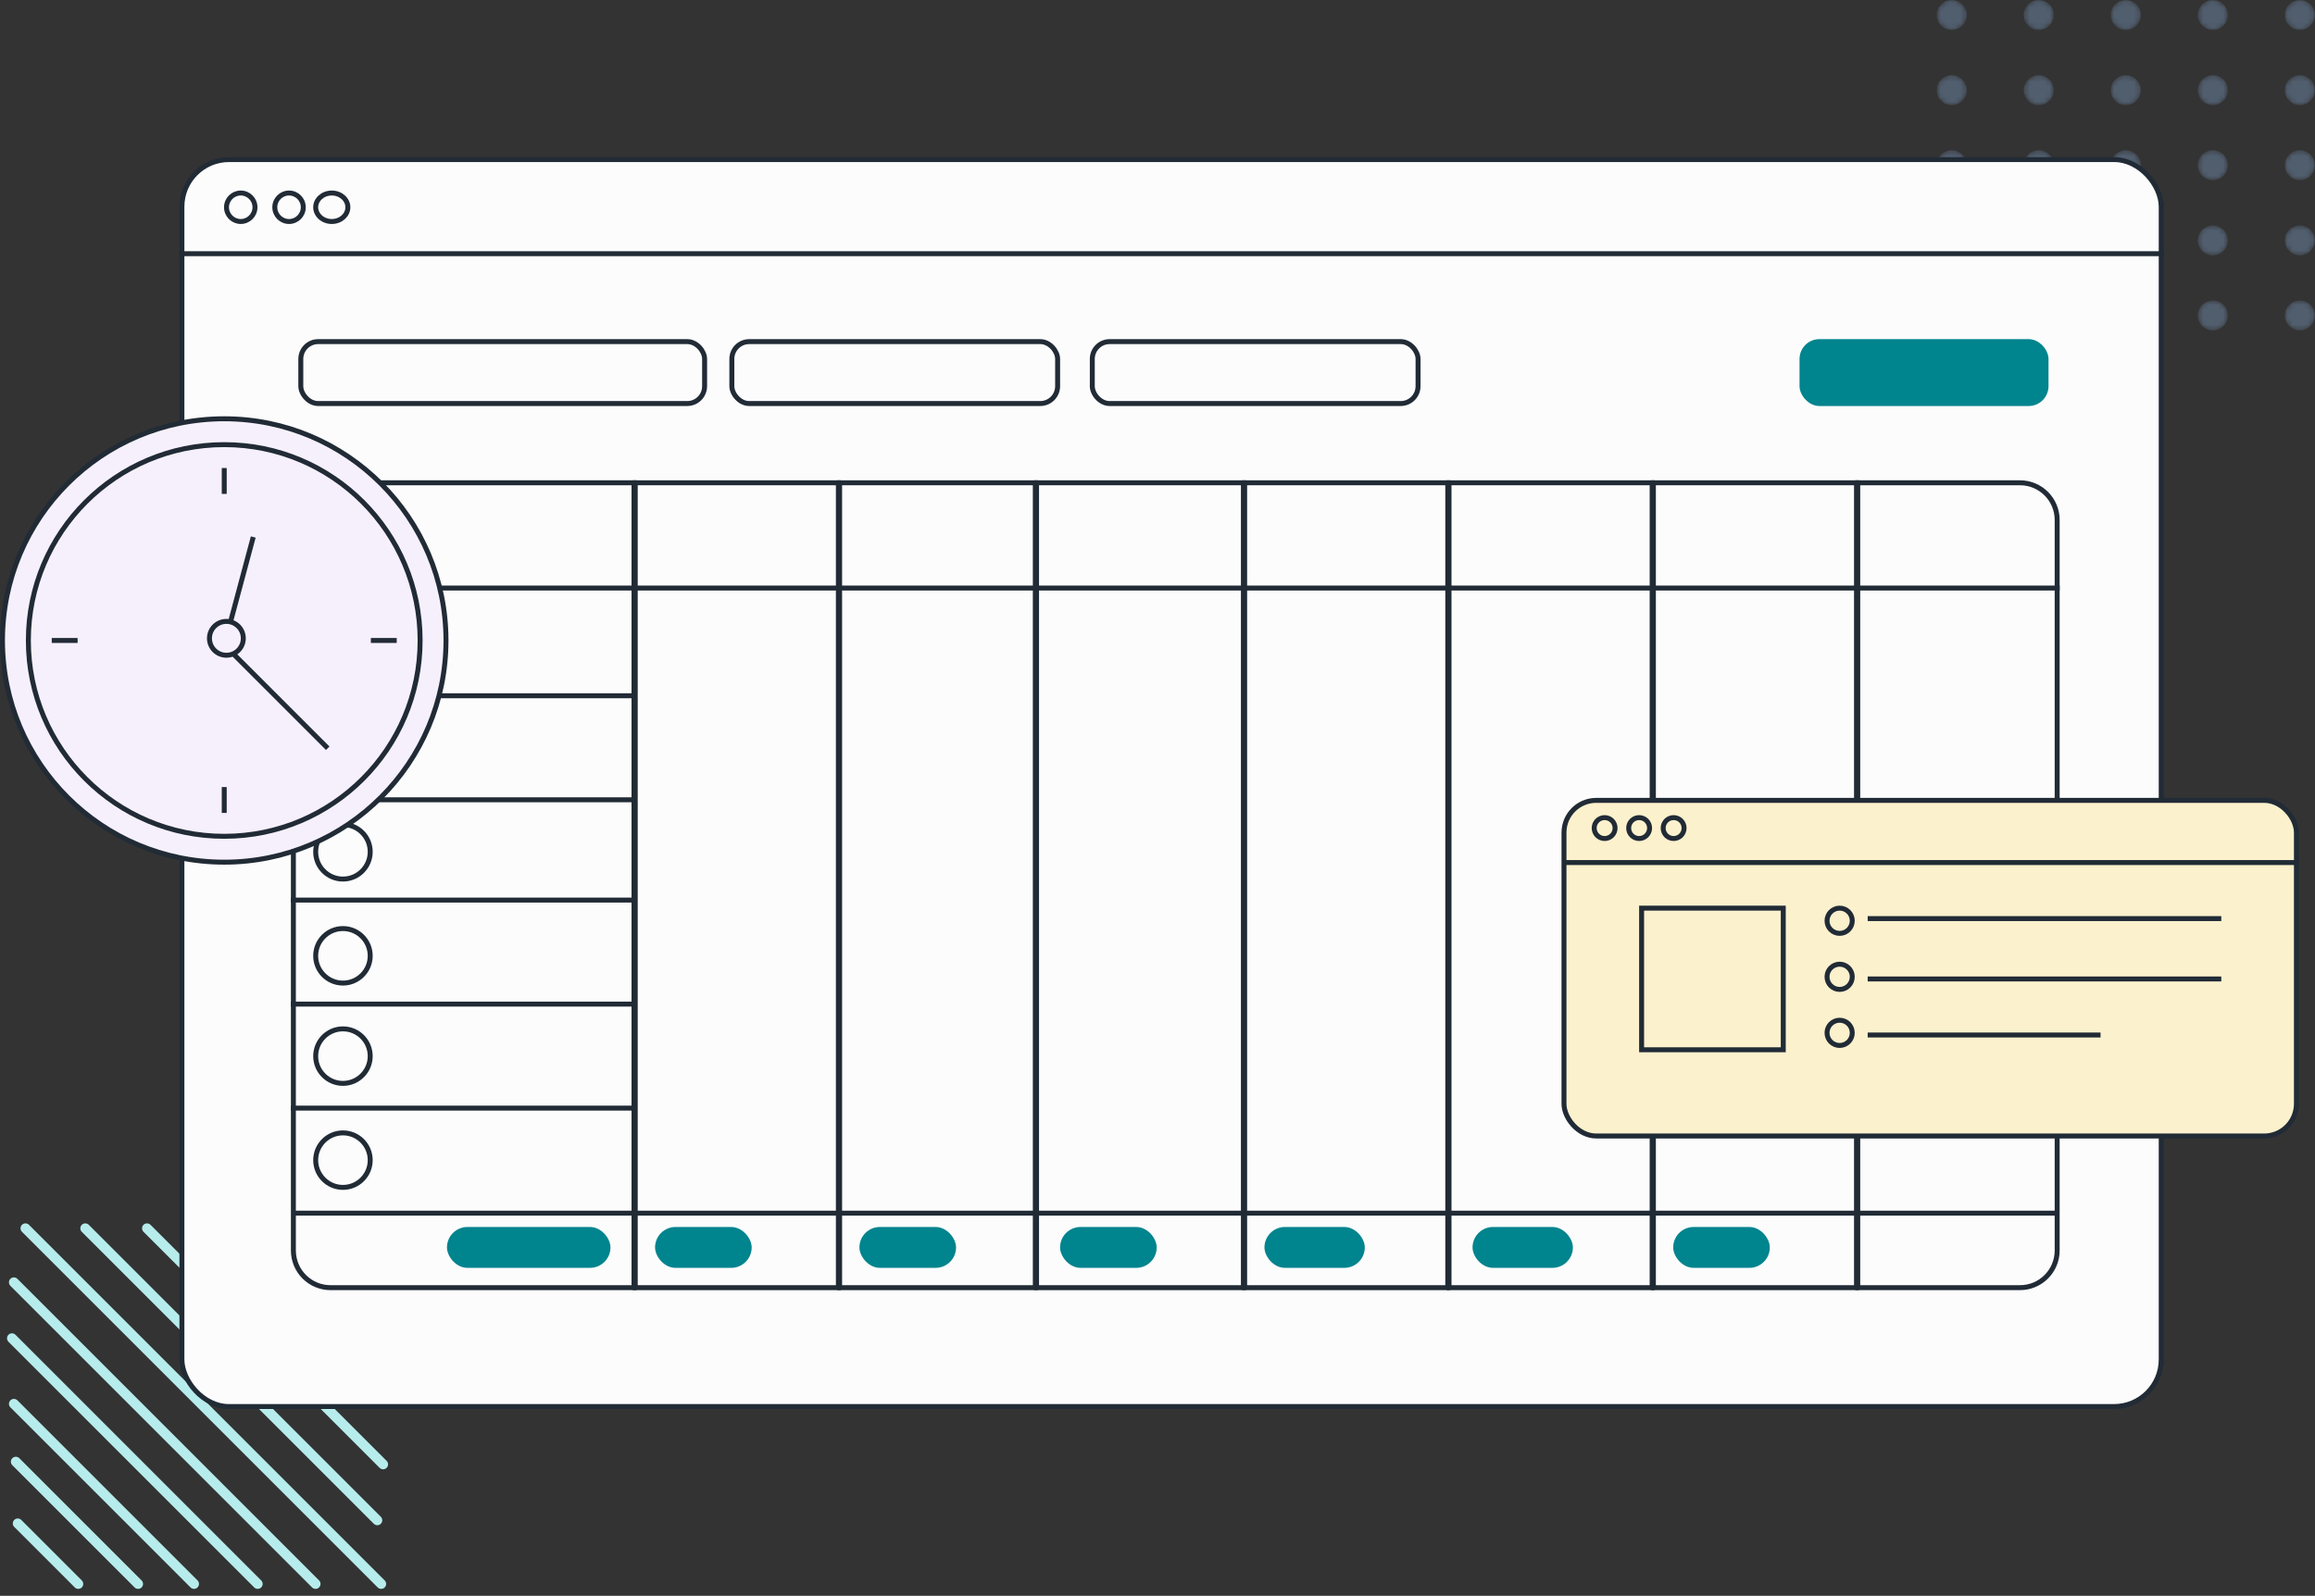 <svg fill="none" height="322" viewBox="0 0 467 322" width="467" xmlns="http://www.w3.org/2000/svg" xmlns:xlink="http://www.w3.org/1999/xlink"><rect x="0" y="0" width="467" height="322" fill="#333333" stroke="none"/><linearGradient id="a"><stop offset="0"/><stop offset="1" stop-color="#fff"/></linearGradient><linearGradient id="b" gradientUnits="userSpaceOnUse" x1="422.575" x2="381.181" xlink:href="#a" y1="76.023" y2="-29.375"/><linearGradient id="c"><stop offset="0" stop-color="#97c3f9"/><stop offset="1" stop-color="#93c1f9"/></linearGradient><linearGradient id="d" gradientUnits="userSpaceOnUse" x1="422.575" x2="381.181" xlink:href="#c" y1="76.023" y2="-29.375"/><linearGradient id="e" gradientUnits="userSpaceOnUse" x1="437.767" x2="396.373" xlink:href="#a" y1="70.057" y2="-35.342"/><linearGradient id="f" gradientUnits="userSpaceOnUse" x1="437.767" x2="396.373" xlink:href="#c" y1="70.057" y2="-35.342"/><linearGradient id="g" gradientUnits="userSpaceOnUse" x1="452.959" x2="411.565" xlink:href="#a" y1="64.091" y2="-41.308"/><linearGradient id="h" gradientUnits="userSpaceOnUse" x1="452.959" x2="411.565" xlink:href="#c" y1="64.091" y2="-41.308"/><linearGradient id="i" gradientUnits="userSpaceOnUse" x1="468.151" x2="426.756" xlink:href="#a" y1="58.124" y2="-47.275"/><linearGradient id="j" gradientUnits="userSpaceOnUse" x1="468.151" x2="426.756" xlink:href="#c" y1="58.124" y2="-47.275"/><linearGradient id="k" gradientUnits="userSpaceOnUse" x1="483.342" x2="441.948" xlink:href="#a" y1="52.158" y2="-53.241"/><linearGradient id="l" gradientUnits="userSpaceOnUse" x1="483.342" x2="441.948" xlink:href="#c" y1="52.158" y2="-53.241"/><linearGradient id="m" gradientUnits="userSpaceOnUse" x1="417.391" x2="375.998" xlink:href="#a" y1="78.059" y2="-27.339"/><linearGradient id="n" gradientUnits="userSpaceOnUse" x1="417.391" x2="375.998" xlink:href="#c" y1="78.059" y2="-27.339"/><linearGradient id="o" gradientUnits="userSpaceOnUse" x1="432.583" x2="391.189" xlink:href="#a" y1="72.093" y2="-33.305"/><linearGradient id="p" gradientUnits="userSpaceOnUse" x1="432.583" x2="391.189" xlink:href="#c" y1="72.093" y2="-33.305"/><linearGradient id="q" gradientUnits="userSpaceOnUse" x1="447.775" x2="406.381" xlink:href="#a" y1="66.126" y2="-39.272"/><linearGradient id="r" gradientUnits="userSpaceOnUse" x1="447.775" x2="406.381" xlink:href="#c" y1="66.126" y2="-39.272"/><linearGradient id="s" gradientUnits="userSpaceOnUse" x1="462.966" x2="421.573" xlink:href="#a" y1="60.16" y2="-45.238"/><linearGradient id="t" gradientUnits="userSpaceOnUse" x1="462.966" x2="421.573" xlink:href="#c" y1="60.16" y2="-45.238"/><linearGradient id="u" gradientUnits="userSpaceOnUse" x1="478.158" x2="436.764" xlink:href="#a" y1="54.194" y2="-51.204"/><linearGradient id="v" gradientUnits="userSpaceOnUse" x1="478.158" x2="436.764" xlink:href="#c" y1="54.194" y2="-51.204"/><linearGradient id="w" gradientUnits="userSpaceOnUse" x1="412.207" x2="370.813" xlink:href="#a" y1="80.096" y2="-25.303"/><linearGradient id="x" gradientUnits="userSpaceOnUse" x1="412.207" x2="370.813" xlink:href="#c" y1="80.096" y2="-25.303"/><linearGradient id="y" gradientUnits="userSpaceOnUse" x1="427.399" x2="386.004" xlink:href="#a" y1="74.129" y2="-31.27"/><linearGradient id="z" gradientUnits="userSpaceOnUse" x1="427.399" x2="386.004" xlink:href="#c" y1="74.129" y2="-31.27"/><linearGradient id="A" gradientUnits="userSpaceOnUse" x1="442.59" x2="401.196" xlink:href="#a" y1="68.163" y2="-37.236"/><linearGradient id="B" gradientUnits="userSpaceOnUse" x1="442.59" x2="401.196" xlink:href="#c" y1="68.163" y2="-37.236"/><linearGradient id="C" gradientUnits="userSpaceOnUse" x1="457.782" x2="416.388" xlink:href="#a" y1="62.196" y2="-43.203"/><linearGradient id="D" gradientUnits="userSpaceOnUse" x1="457.782" x2="416.388" xlink:href="#c" y1="62.196" y2="-43.203"/><linearGradient id="E" gradientUnits="userSpaceOnUse" x1="472.974" x2="431.579" xlink:href="#a" y1="56.23" y2="-49.169"/><linearGradient id="F" gradientUnits="userSpaceOnUse" x1="472.974" x2="431.579" xlink:href="#c" y1="56.23" y2="-49.169"/><linearGradient id="G" gradientUnits="userSpaceOnUse" x1="407.023" x2="365.628" xlink:href="#a" y1="82.132" y2="-23.267"/><linearGradient id="H" gradientUnits="userSpaceOnUse" x1="407.023" x2="365.628" xlink:href="#c" y1="82.132" y2="-23.267"/><linearGradient id="I" gradientUnits="userSpaceOnUse" x1="422.215" x2="380.82" xlink:href="#a" y1="76.165" y2="-29.234"/><linearGradient id="J" gradientUnits="userSpaceOnUse" x1="422.215" x2="380.82" xlink:href="#c" y1="76.165" y2="-29.234"/><linearGradient id="K" gradientUnits="userSpaceOnUse" x1="437.406" x2="396.012" xlink:href="#a" y1="70.199" y2="-35.2"/><linearGradient id="L" gradientUnits="userSpaceOnUse" x1="437.406" x2="396.012" xlink:href="#c" y1="70.199" y2="-35.2"/><linearGradient id="M" gradientUnits="userSpaceOnUse" x1="452.598" x2="411.203" xlink:href="#a" y1="64.232" y2="-41.166"/><linearGradient id="N" gradientUnits="userSpaceOnUse" x1="452.598" x2="411.203" xlink:href="#c" y1="64.232" y2="-41.166"/><linearGradient id="O" gradientUnits="userSpaceOnUse" x1="467.789" x2="426.395" xlink:href="#a" y1="58.266" y2="-47.133"/><linearGradient id="P" gradientUnits="userSpaceOnUse" x1="467.789" x2="426.395" xlink:href="#c" y1="58.266" y2="-47.133"/><linearGradient id="Q" gradientUnits="userSpaceOnUse" x1="401.839" x2="360.444" xlink:href="#a" y1="84.168" y2="-21.231"/><linearGradient id="R" gradientUnits="userSpaceOnUse" x1="401.839" x2="360.444" xlink:href="#c" y1="84.168" y2="-21.231"/><linearGradient id="S" gradientUnits="userSpaceOnUse" x1="417.03" x2="375.636" xlink:href="#a" y1="78.201" y2="-27.197"/><linearGradient id="T" gradientUnits="userSpaceOnUse" x1="417.03" x2="375.636" xlink:href="#c" y1="78.201" y2="-27.197"/><linearGradient id="U" gradientUnits="userSpaceOnUse" x1="432.222" x2="390.827" xlink:href="#a" y1="72.235" y2="-33.164"/><linearGradient id="V" gradientUnits="userSpaceOnUse" x1="432.222" x2="390.827" xlink:href="#c" y1="72.235" y2="-33.164"/><linearGradient id="W" gradientUnits="userSpaceOnUse" x1="447.414" x2="406.019" xlink:href="#a" y1="66.269" y2="-39.13"/><linearGradient id="X" gradientUnits="userSpaceOnUse" x1="447.414" x2="406.019" xlink:href="#c" y1="66.269" y2="-39.13"/><linearGradient id="Y" gradientUnits="userSpaceOnUse" x1="462.605" x2="421.211" xlink:href="#a" y1="60.302" y2="-45.096"/><linearGradient id="Z" gradientUnits="userSpaceOnUse" x1="462.605" x2="421.211" xlink:href="#c" y1="60.302" y2="-45.096"/><mask id="aa" height="7" maskUnits="userSpaceOnUse" width="7" x="390" y="0"><path d="m393.723 6.044c1.674 0 3.031-1.353 3.031-3.022s-1.357-3.022-3.031-3.022-3.031 1.353-3.031 3.022 1.357 3.022 3.031 3.022z" fill="url(#b)"/></mask><mask id="ab" height="7" maskUnits="userSpaceOnUse" width="7" x="408" y="0"><path d="m411.278 6.044c1.674 0 3.032-1.353 3.032-3.022s-1.358-3.022-3.032-3.022-3.031 1.353-3.031 3.022 1.357 3.022 3.031 3.022z" fill="url(#e)"/></mask><mask id="ac" height="7" maskUnits="userSpaceOnUse" width="7" x="425" y="0"><path d="m428.833 6.044c1.674 0 3.031-1.353 3.031-3.022s-1.357-3.022-3.031-3.022-3.031 1.353-3.031 3.022 1.357 3.022 3.031 3.022z" fill="url(#g)"/></mask><mask id="ad" height="7" maskUnits="userSpaceOnUse" width="7" x="443" y="0"><path d="m446.389 6.044c1.674 0 3.031-1.353 3.031-3.022s-1.357-3.022-3.031-3.022c-1.675 0-3.032 1.353-3.032 3.022s1.357 3.022 3.032 3.022z" fill="url(#i)"/></mask><mask id="ae" height="7" maskUnits="userSpaceOnUse" width="7" x="460" y="0"><path d="m463.943 6.044c1.674 0 3.032-1.353 3.032-3.022s-1.358-3.022-3.032-3.022-3.031 1.353-3.031 3.022 1.357 3.022 3.031 3.022z" fill="url(#k)"/></mask><mask id="af" height="7" maskUnits="userSpaceOnUse" width="7" x="390" y="15"><path d="m393.723 21.216c1.674 0 3.031-1.353 3.031-3.022s-1.357-3.022-3.031-3.022-3.031 1.353-3.031 3.022 1.357 3.022 3.031 3.022z" fill="url(#m)"/></mask><mask id="ag" height="7" maskUnits="userSpaceOnUse" width="7" x="408" y="15"><path d="m411.278 21.216c1.674 0 3.032-1.353 3.032-3.022s-1.358-3.022-3.032-3.022-3.031 1.353-3.031 3.022 1.357 3.022 3.031 3.022z" fill="url(#o)"/></mask><mask id="ah" height="7" maskUnits="userSpaceOnUse" width="7" x="425" y="15"><path d="m428.833 21.216c1.674 0 3.031-1.353 3.031-3.022s-1.357-3.022-3.031-3.022-3.031 1.353-3.031 3.022 1.357 3.022 3.031 3.022z" fill="url(#q)"/></mask><mask id="ai" height="7" maskUnits="userSpaceOnUse" width="7" x="443" y="15"><path d="m446.389 21.216c1.674 0 3.031-1.353 3.031-3.022s-1.357-3.022-3.031-3.022c-1.675 0-3.032 1.353-3.032 3.022s1.357 3.022 3.032 3.022z" fill="url(#s)"/></mask><mask id="aj" height="7" maskUnits="userSpaceOnUse" width="7" x="460" y="15"><path d="m463.943 21.216c1.674 0 3.032-1.353 3.032-3.022s-1.358-3.022-3.032-3.022-3.031 1.353-3.031 3.022 1.357 3.022 3.031 3.022z" fill="url(#u)"/></mask><mask id="ak" height="7" maskUnits="userSpaceOnUse" width="7" x="390" y="30"><path d="m393.723 36.357c1.674 0 3.031-1.353 3.031-3.022 0-1.669-1.357-3.022-3.031-3.022s-3.031 1.353-3.031 3.022c0 1.669 1.357 3.022 3.031 3.022z" fill="url(#w)"/></mask><mask id="al" height="7" maskUnits="userSpaceOnUse" width="7" x="408" y="30"><path d="m411.278 36.357c1.674 0 3.032-1.353 3.032-3.022 0-1.669-1.358-3.022-3.032-3.022s-3.031 1.353-3.031 3.022c0 1.669 1.357 3.022 3.031 3.022z" fill="url(#y)"/></mask><mask id="am" height="7" maskUnits="userSpaceOnUse" width="7" x="425" y="30"><path d="m428.833 36.357c1.674 0 3.031-1.353 3.031-3.022 0-1.669-1.357-3.022-3.031-3.022s-3.031 1.353-3.031 3.022c0 1.669 1.357 3.022 3.031 3.022z" fill="url(#A)"/></mask><mask id="an" height="7" maskUnits="userSpaceOnUse" width="7" x="443" y="30"><path d="m446.389 36.357c1.674 0 3.031-1.353 3.031-3.022 0-1.669-1.357-3.022-3.031-3.022-1.675 0-3.032 1.353-3.032 3.022 0 1.669 1.357 3.022 3.032 3.022z" fill="url(#C)"/></mask><mask id="ao" height="7" maskUnits="userSpaceOnUse" width="7" x="460" y="30"><path d="m463.943 36.357c1.674 0 3.032-1.353 3.032-3.022 0-1.669-1.358-3.022-3.032-3.022s-3.031 1.353-3.031 3.022c0 1.669 1.357 3.022 3.031 3.022z" fill="url(#E)"/></mask><mask id="ap" height="7" maskUnits="userSpaceOnUse" width="7" x="390" y="45"><path d="m393.723 51.529c1.674 0 3.031-1.353 3.031-3.022s-1.357-3.022-3.031-3.022-3.031 1.353-3.031 3.022 1.357 3.022 3.031 3.022z" fill="url(#G)"/></mask><mask id="aq" height="7" maskUnits="userSpaceOnUse" width="7" x="408" y="45"><path d="m411.278 51.529c1.674 0 3.032-1.353 3.032-3.022s-1.358-3.022-3.032-3.022-3.031 1.353-3.031 3.022 1.357 3.022 3.031 3.022z" fill="url(#I)"/></mask><mask id="ar" height="7" maskUnits="userSpaceOnUse" width="7" x="425" y="45"><path d="m428.833 51.529c1.674 0 3.031-1.353 3.031-3.022s-1.357-3.022-3.031-3.022-3.031 1.353-3.031 3.022 1.357 3.022 3.031 3.022z" fill="url(#K)"/></mask><mask id="as" height="7" maskUnits="userSpaceOnUse" width="7" x="443" y="45"><path d="m446.389 51.529c1.674 0 3.031-1.353 3.031-3.022s-1.357-3.022-3.031-3.022c-1.675 0-3.032 1.353-3.032 3.022s1.357 3.022 3.032 3.022z" fill="url(#M)"/></mask><mask id="at" height="7" maskUnits="userSpaceOnUse" width="7" x="460" y="45"><path d="m463.943 51.529c1.674 0 3.032-1.353 3.032-3.022s-1.358-3.022-3.032-3.022-3.031 1.353-3.031 3.022 1.357 3.022 3.031 3.022z" fill="url(#O)"/></mask><mask id="au" height="7" maskUnits="userSpaceOnUse" width="7" x="390" y="60"><path d="m393.723 66.67c1.674 0 3.031-1.353 3.031-3.022 0-1.669-1.357-3.022-3.031-3.022s-3.031 1.353-3.031 3.022c0 1.669 1.357 3.022 3.031 3.022z" fill="url(#Q)"/></mask><mask id="av" height="7" maskUnits="userSpaceOnUse" width="7" x="408" y="60"><path d="m411.278 66.67c1.674 0 3.032-1.353 3.032-3.022 0-1.669-1.358-3.022-3.032-3.022s-3.031 1.353-3.031 3.022c0 1.669 1.357 3.022 3.031 3.022z" fill="url(#S)"/></mask><mask id="aw" height="7" maskUnits="userSpaceOnUse" width="7" x="425" y="60"><path d="m428.833 66.67c1.674 0 3.031-1.353 3.031-3.022 0-1.669-1.357-3.022-3.031-3.022s-3.031 1.353-3.031 3.022c0 1.669 1.357 3.022 3.031 3.022z" fill="url(#U)"/></mask><mask id="ax" height="7" maskUnits="userSpaceOnUse" width="7" x="443" y="60"><path d="m446.389 66.67c1.674 0 3.031-1.353 3.031-3.022 0-1.669-1.357-3.022-3.031-3.022-1.675 0-3.032 1.353-3.032 3.022 0 1.669 1.357 3.022 3.032 3.022z" fill="url(#W)"/></mask><mask id="ay" height="7" maskUnits="userSpaceOnUse" width="7" x="460" y="60"><path d="m463.943 66.67c1.674 0 3.032-1.353 3.032-3.022 0-1.669-1.358-3.022-3.032-3.022s-3.031 1.353-3.031 3.022c0 1.669 1.357 3.022 3.031 3.022z" fill="url(#Y)"/></mask><path d="m3.582 307.399 12.208 12.208" stroke="#b7ecec" stroke-linecap="round" stroke-linejoin="round" stroke-width="2"/><path d="m3.193 294.945 24.662 24.662" stroke="#b7ecec" stroke-linecap="round" stroke-linejoin="round" stroke-width="2"/><path d="m2.803 283.269 36.338 36.338" stroke="#b7ecec" stroke-linecap="round" stroke-linejoin="round" stroke-width="2"/><path d="m2.414 270.036 49.57 49.571" stroke="#b7ecec" stroke-linecap="round" stroke-linejoin="round" stroke-width="2"/><path d="m2.803 258.75 60.857 60.857" stroke="#b7ecec" stroke-linecap="round" stroke-linejoin="round" stroke-width="2"/><path d="m5.139 247.852 71.755 71.755" stroke="#b7ecec" stroke-linecap="round" stroke-linejoin="round" stroke-width="2"/><path d="m17.204 247.852 58.911 58.911" stroke="#b7ecec" stroke-linecap="round" stroke-linejoin="round" stroke-width="2"/><path d="m29.658 247.852 47.625 47.625" stroke="#b7ecec" stroke-linecap="round" stroke-linejoin="round" stroke-width="2"/><g opacity=".3"><g mask="url(#aa)"><path d="m393.723 6.044c1.674 0 3.031-1.353 3.031-3.022s-1.357-3.022-3.031-3.022-3.031 1.353-3.031 3.022 1.357 3.022 3.031 3.022z" fill="url(#d)"/></g><g mask="url(#ab)"><path d="m411.278 6.044c1.674 0 3.032-1.353 3.032-3.022s-1.358-3.022-3.032-3.022-3.031 1.353-3.031 3.022 1.357 3.022 3.031 3.022z" fill="url(#f)"/></g><g mask="url(#ac)"><path d="m428.833 6.044c1.674 0 3.031-1.353 3.031-3.022s-1.357-3.022-3.031-3.022-3.031 1.353-3.031 3.022 1.357 3.022 3.031 3.022z" fill="url(#h)"/></g><g mask="url(#ad)"><path d="m446.389 6.044c1.674 0 3.031-1.353 3.031-3.022s-1.357-3.022-3.031-3.022c-1.675 0-3.032 1.353-3.032 3.022s1.357 3.022 3.032 3.022z" fill="url(#j)"/></g><g mask="url(#ae)"><path d="m463.943 6.044c1.674 0 3.032-1.353 3.032-3.022s-1.358-3.022-3.032-3.022-3.031 1.353-3.031 3.022 1.357 3.022 3.031 3.022z" fill="url(#l)"/></g><g mask="url(#af)"><path d="m393.723 21.216c1.674 0 3.031-1.353 3.031-3.022s-1.357-3.022-3.031-3.022-3.031 1.353-3.031 3.022 1.357 3.022 3.031 3.022z" fill="url(#n)"/></g><g mask="url(#ag)"><path d="m411.278 21.216c1.674 0 3.032-1.353 3.032-3.022s-1.358-3.022-3.032-3.022-3.031 1.353-3.031 3.022 1.357 3.022 3.031 3.022z" fill="url(#p)"/></g><g mask="url(#ah)"><path d="m428.833 21.216c1.674 0 3.031-1.353 3.031-3.022s-1.357-3.022-3.031-3.022-3.031 1.353-3.031 3.022 1.357 3.022 3.031 3.022z" fill="url(#r)"/></g><g mask="url(#ai)"><path d="m446.389 21.216c1.674 0 3.031-1.353 3.031-3.022s-1.357-3.022-3.031-3.022c-1.675 0-3.032 1.353-3.032 3.022s1.357 3.022 3.032 3.022z" fill="url(#t)"/></g><g mask="url(#aj)"><path d="m463.943 21.216c1.674 0 3.032-1.353 3.032-3.022s-1.358-3.022-3.032-3.022-3.031 1.353-3.031 3.022 1.357 3.022 3.031 3.022z" fill="url(#v)"/></g><g mask="url(#ak)"><path d="m393.723 36.357c1.674 0 3.031-1.353 3.031-3.022 0-1.669-1.357-3.022-3.031-3.022s-3.031 1.353-3.031 3.022c0 1.669 1.357 3.022 3.031 3.022z" fill="url(#x)"/></g><g mask="url(#al)"><path d="m411.278 36.357c1.674 0 3.032-1.353 3.032-3.022 0-1.669-1.358-3.022-3.032-3.022s-3.031 1.353-3.031 3.022c0 1.669 1.357 3.022 3.031 3.022z" fill="url(#z)"/></g><g mask="url(#am)"><path d="m428.833 36.357c1.674 0 3.031-1.353 3.031-3.022 0-1.669-1.357-3.022-3.031-3.022s-3.031 1.353-3.031 3.022c0 1.669 1.357 3.022 3.031 3.022z" fill="url(#B)"/></g><g mask="url(#an)"><path d="m446.389 36.357c1.674 0 3.031-1.353 3.031-3.022 0-1.669-1.357-3.022-3.031-3.022-1.675 0-3.032 1.353-3.032 3.022 0 1.669 1.357 3.022 3.032 3.022z" fill="url(#D)"/></g><g mask="url(#ao)"><path d="m463.943 36.357c1.674 0 3.032-1.353 3.032-3.022 0-1.669-1.358-3.022-3.032-3.022s-3.031 1.353-3.031 3.022c0 1.669 1.357 3.022 3.031 3.022z" fill="url(#F)"/></g><g mask="url(#ap)"><path d="m393.723 51.529c1.674 0 3.031-1.353 3.031-3.022s-1.357-3.022-3.031-3.022-3.031 1.353-3.031 3.022 1.357 3.022 3.031 3.022z" fill="url(#H)"/></g><g mask="url(#aq)"><path d="m411.278 51.529c1.674 0 3.032-1.353 3.032-3.022s-1.358-3.022-3.032-3.022-3.031 1.353-3.031 3.022 1.357 3.022 3.031 3.022z" fill="url(#J)"/></g><g mask="url(#ar)"><path d="m428.833 51.529c1.674 0 3.031-1.353 3.031-3.022s-1.357-3.022-3.031-3.022-3.031 1.353-3.031 3.022 1.357 3.022 3.031 3.022z" fill="url(#L)"/></g><g mask="url(#as)"><path d="m446.389 51.529c1.674 0 3.031-1.353 3.031-3.022s-1.357-3.022-3.031-3.022c-1.675 0-3.032 1.353-3.032 3.022s1.357 3.022 3.032 3.022z" fill="url(#N)"/></g><g mask="url(#at)"><path d="m463.943 51.529c1.674 0 3.032-1.353 3.032-3.022s-1.358-3.022-3.032-3.022-3.031 1.353-3.031 3.022 1.357 3.022 3.031 3.022z" fill="url(#P)"/></g><g mask="url(#au)"><path d="m393.723 66.67c1.674 0 3.031-1.353 3.031-3.022 0-1.669-1.357-3.022-3.031-3.022s-3.031 1.353-3.031 3.022c0 1.669 1.357 3.022 3.031 3.022z" fill="url(#R)"/></g><g mask="url(#av)"><path d="m411.278 66.67c1.674 0 3.032-1.353 3.032-3.022 0-1.669-1.358-3.022-3.032-3.022s-3.031 1.353-3.031 3.022c0 1.669 1.357 3.022 3.031 3.022z" fill="url(#T)"/></g><g mask="url(#aw)"><path d="m428.833 66.67c1.674 0 3.031-1.353 3.031-3.022 0-1.669-1.357-3.022-3.031-3.022s-3.031 1.353-3.031 3.022c0 1.669 1.357 3.022 3.031 3.022z" fill="url(#V)"/></g><g mask="url(#ax)"><path d="m446.389 66.67c1.674 0 3.031-1.353 3.031-3.022 0-1.669-1.357-3.022-3.031-3.022-1.675 0-3.032 1.353-3.032 3.022 0 1.669 1.357 3.022 3.032 3.022z" fill="url(#X)"/></g><g mask="url(#ay)"><path d="m463.943 66.67c1.674 0 3.032-1.353 3.032-3.022 0-1.669-1.358-3.022-3.032-3.022s-3.031 1.353-3.031 3.022c0 1.669 1.357 3.022 3.031 3.022z" fill="url(#Z)"/></g></g><g stroke="#212b36"><rect fill="#fcfcfc" height="251.612" rx="9.5" width="399.282" x="36.696" y="32.202"/><circle cx="48.565" cy="41.821" r="2.873"/><circle cx="58.309" cy="41.821" r="2.873"/><path d="m70.178 41.821c0 1.539-1.403 2.873-3.248 2.873-1.845 0-3.248-1.335-3.248-2.873s1.403-2.873 3.248-2.873c1.845 0 3.248 1.335 3.248 2.873z"/><path d="m36.196 51.191h400.282"/><path d="m59.184 104.916c0-4.142 3.358-7.5 7.5-7.5h61.212v162.411h-61.212c-4.142 0-7.5-3.358-7.5-7.5z"/><path d="m58.684 118.655h356.805"/><path d="m58.863 244.792h356"/><path d="m58.684 140.393h69.712"/><path d="m58.684 202.609h69.712"/><path d="m58.684 161.381h69.712"/><path d="m58.684 223.597h69.712"/><path d="m58.684 181.62h69.712"/><path d="m128.146 97.416h40.977v162.411h-40.977z"/><path d="m209.102 97.416h41.727v162.411h-41.727z"/><path d="m292.307 97.416h40.977v162.411h-40.977z"/><path d="m169.374 97.416h39.478v162.411h-39.478z"/><path d="m251.079 97.416h40.977v162.411h-40.977z"/><path d="m333.534 97.416h40.977v162.411h-40.977z"/><path d="m374.762 97.416h32.727c4.142 0 7.5 3.358 7.5 7.5v147.411c0 4.142-3.358 7.5-7.5 7.5h-32.727z"/><rect height="12.493" rx="3.5" width="81.455" x="60.683" y="68.932"/><rect height="12.493" rx="3.5" width="65.714" x="147.636" y="68.932"/><rect height="12.493" rx="3.5" width="65.714" x="220.346" y="68.932"/></g><rect fill="#00848e" height="13.493" rx="4" width="50.223" x="363.018" y="68.432"/><circle cx="69.182" cy="129.902" r="5.5" stroke="#212b36"/><circle cx="69.182" cy="151.64" r="5.5" stroke="#212b36"/><circle cx="69.182" cy="171.879" r="5.5" stroke="#212b36"/><circle cx="69.182" cy="192.867" r="5.5" stroke="#212b36"/><circle cx="69.182" cy="213.106" r="5.5" stroke="#212b36"/><circle cx="69.182" cy="234.095" r="5.5" stroke="#212b36"/><rect fill="#00848e" height="8.245" rx="4.123" width="32.982" x="90.167" y="247.584"/><rect fill="#00848e" height="8.245" rx="4.123" width="19.489" x="132.144" y="247.584"/><rect fill="#00848e" height="8.245" rx="4.123" width="20.239" x="255.077" y="247.584"/><rect fill="#00848e" height="8.245" rx="4.123" width="19.489" x="173.372" y="247.584"/><rect fill="#00848e" height="8.245" rx="4.123" width="20.239" x="297.054" y="247.584"/><rect fill="#00848e" height="8.245" rx="4.123" width="19.489" x="213.849" y="247.584"/><rect fill="#00848e" height="8.245" rx="4.123" width="19.489" x="337.532" y="247.584"/><circle cx="45.234" cy="129.235" fill="#f6f0fd" r="44.734" stroke="#212b36"/><circle cx="45.235" cy="129.235" r="39.515" stroke="#212b36"/><path d="m10.439 129.234h5.219" stroke="#212b36"/><path d="m74.811 129.234h5.219" stroke="#212b36"/><path d="m45.235 164.031v-5.22" stroke="#212b36"/><path d="m45.235 99.658v-5.219" stroke="#212b36"/><path d="m45.235 130.204 5.854-21.847" stroke="#212b36"/><path d="m45.235 130.104 20.878 20.878" stroke="#212b36"/><circle cx="45.669" cy="128.8" fill="#f6f0fd" r="3.415" stroke="#212b36"/><rect fill="#fcf1cd" height="67.722" rx="6.5" stroke="#212b36" width="147.752" x="315.5" y="161.5"/><circle cx="323.699" cy="167.089" r="2.11" stroke="#212b36"/><circle cx="330.658" cy="167.089" r="2.11" stroke="#212b36"/><circle cx="337.617" cy="167.089" r="2.11" stroke="#212b36"/><path d="m315.87 174.048h147.012" stroke="#212b36"/><path d="m331.158 183.247h28.576v28.576h-28.576z" stroke="#212b36"/><path d="m376.763 185.357h71.331" stroke="#212b36"/><path d="m376.763 197.536h71.331" stroke="#212b36"/><path d="m376.763 208.844h46.974" stroke="#212b36"/><circle cx="371.108" cy="185.792" r="2.545" stroke="#212b36"/><circle cx="371.108" cy="197.101" r="2.545" stroke="#212b36"/><circle cx="371.108" cy="208.409" r="2.545" stroke="#212b36"/></svg>